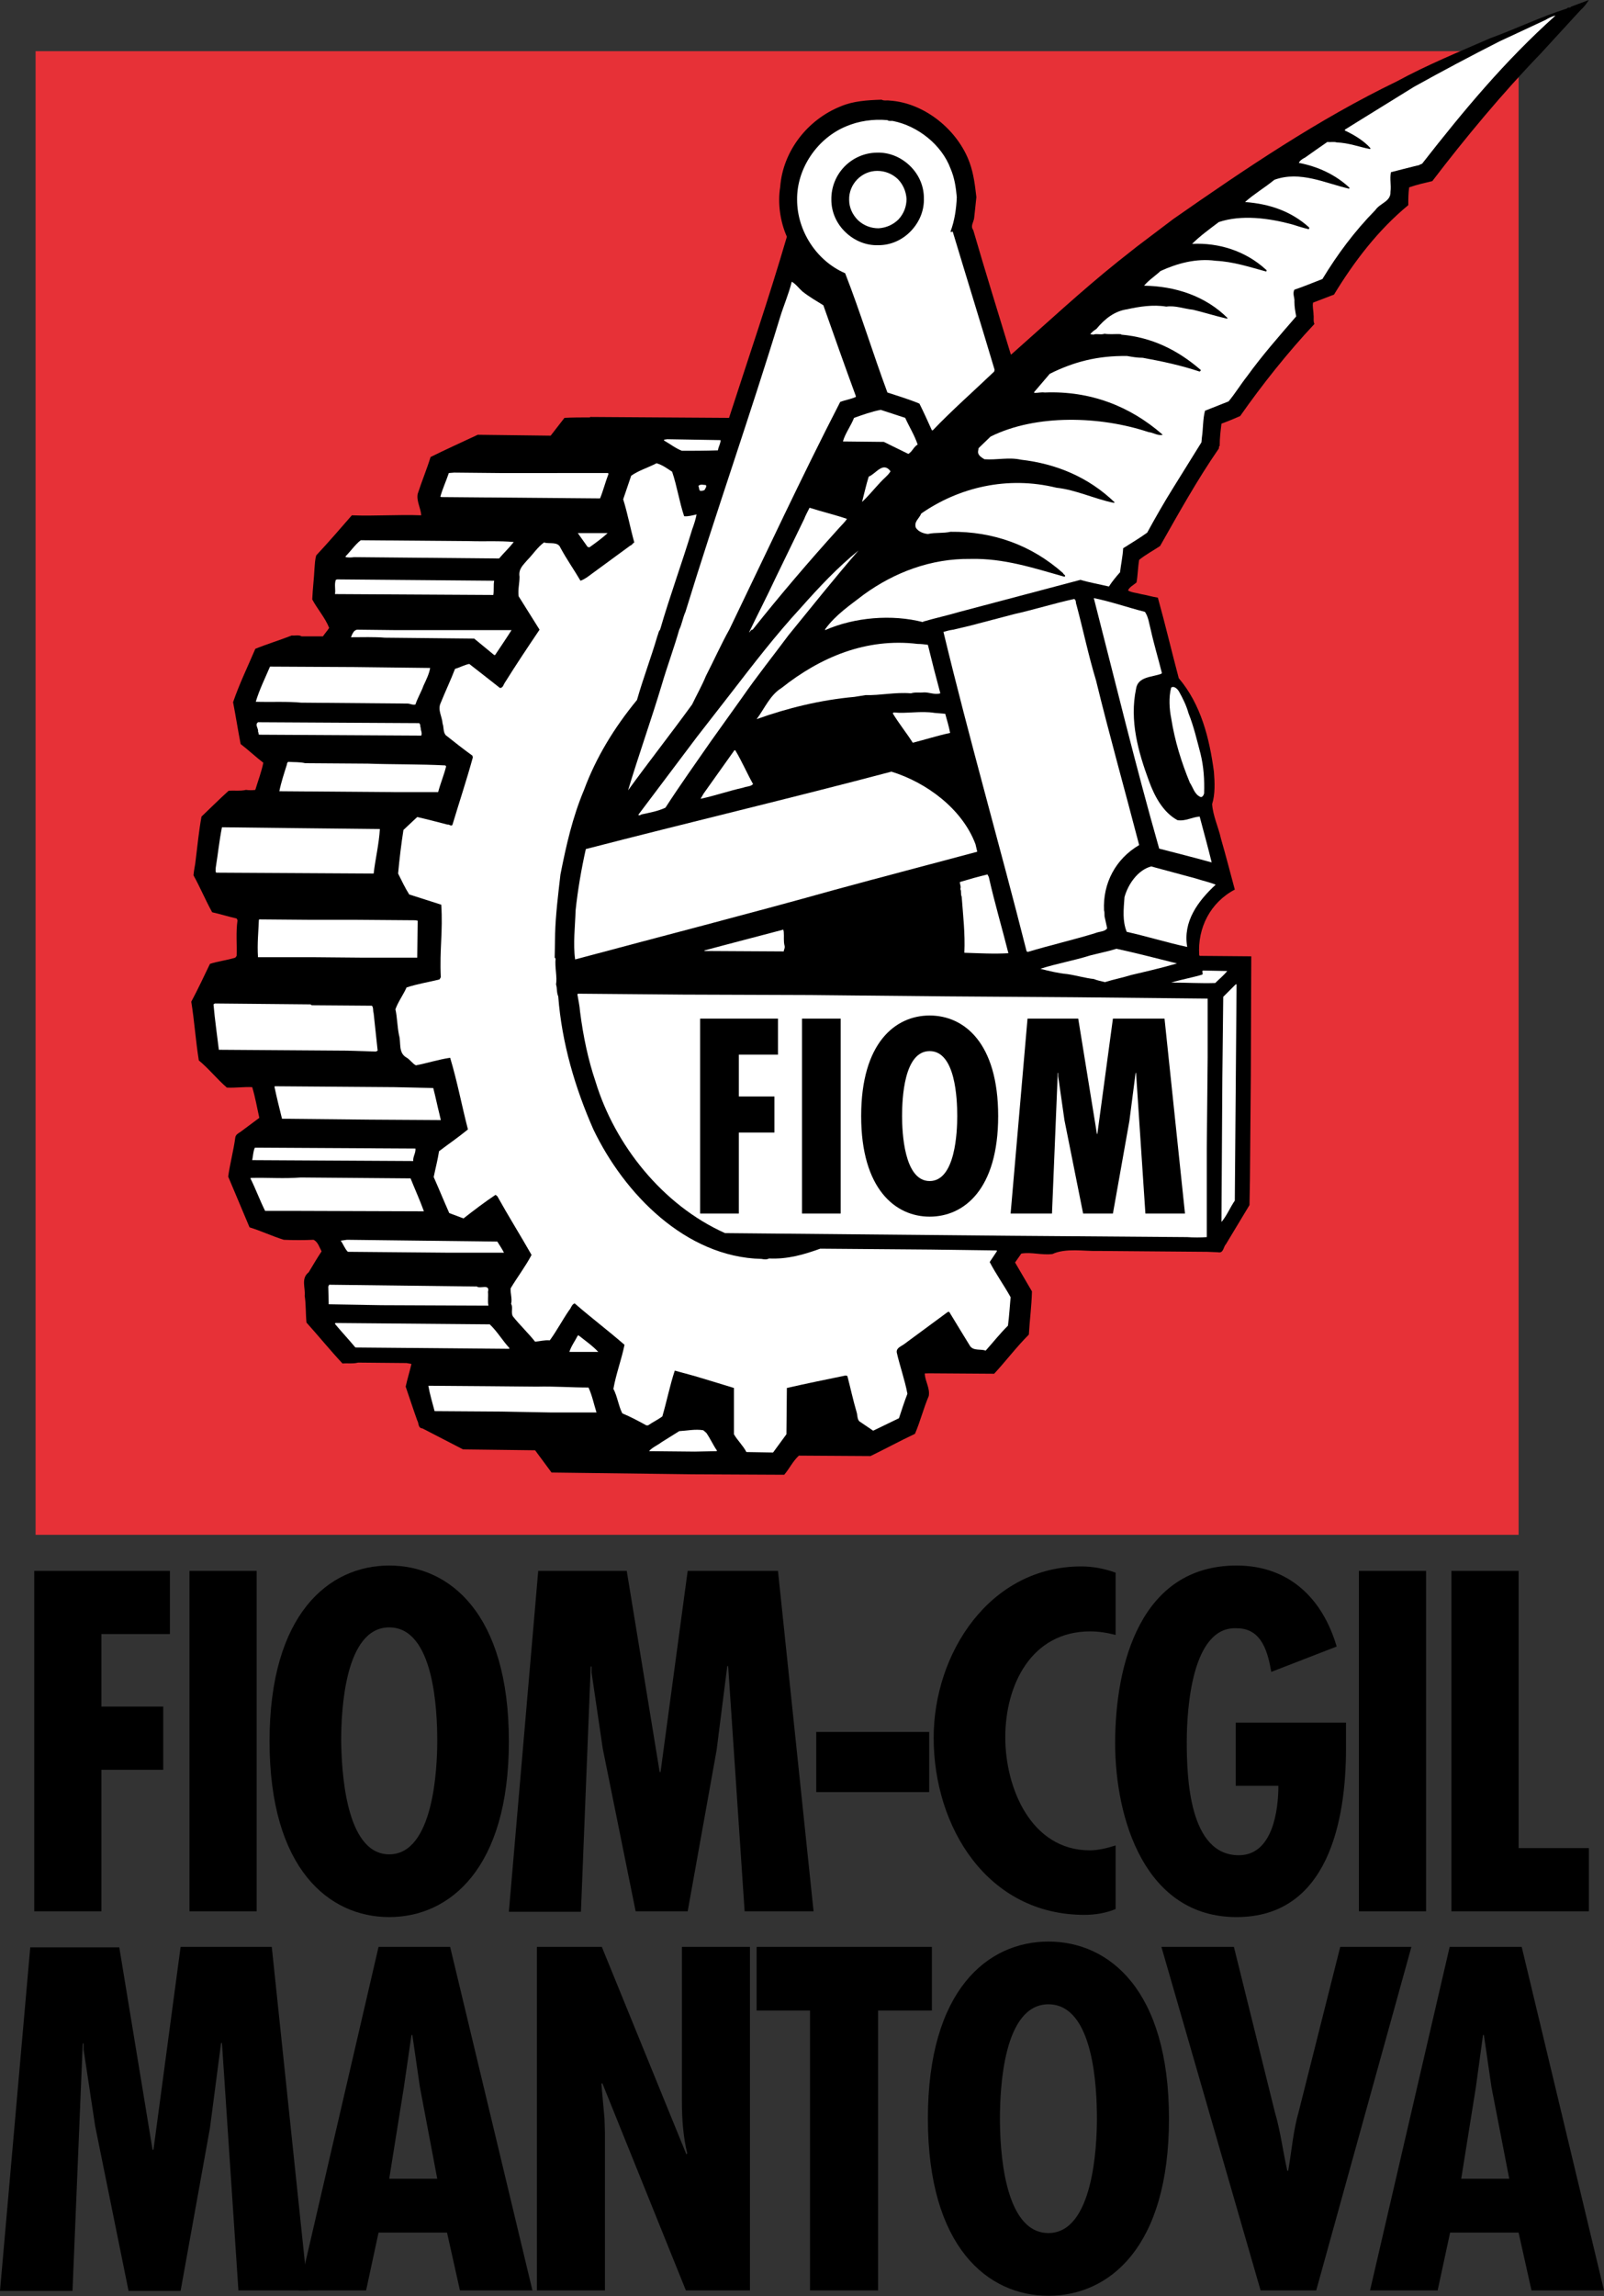 <?xml version="1.0" encoding="utf-8"?>
<!-- Generator: Adobe Illustrator 27.0.0, SVG Export Plug-In . SVG Version: 6.00 Build 0)  -->
<svg version="1.1" id="Layer_1" xmlns="http://www.w3.org/2000/svg" xmlns:xlink="http://www.w3.org/1999/xlink" x="0px" y="0px"
	 viewBox="0 0 360.6 516" style="enable-background:new 0 0 360.6 516;" xml:space="preserve">
<rect x="0" y="0" width="360.6" height="516" fill="#333333" stroke="none"/>
<style type="text/css">
	.st0{fill:#E73137;}
	.st1{fill:#FFFFFF;}
</style>
<g>
	<rect x="8" y="11.5" class="st0" width="333.4" height="333.4"/>
	<path d="M38.2,353v14.2H22.8v16.3h13.9v14.2H22.8v31.8H7.7V353H38.2z"/>
	<path d="M57.7,353v76.5H42.6V353H57.7z"/>
	<path d="M114.4,391.3c0,28.7-13.4,39.5-26.9,39.5S60.6,420,60.6,391.3c0-28.7,13.4-39.5,26.9-39.5S114.4,362.5,114.4,391.3z
		 M87.5,416.7c10,0,10.8-19.4,10.8-25.5c0-6.8-0.7-25.5-10.8-25.5c-10,0-10.8,18.7-10.8,25.5C76.8,397.3,77.5,416.7,87.5,416.7z"/>
	<path d="M140.9,353l7.4,45.2h0.2l6.1-45.2h20.3l8,76.5h-15.5l-3.7-55.1h-0.2l-2.4,18.9l-6.5,36.2h-11.7l-7.4-36.6l-2.5-17v-1.4
		h-0.2l-2.2,55.1h-16.2L121,353H140.9z"/>
	<path d="M208.9,389.2v13.5h-25.4v-13.5H208.9z"/>
	<path d="M250.8,367.4c-1.9-0.5-3.8-0.8-5.7-0.8c-13.3,0-19.1,12.1-19.1,23.8c0,11.4,5.8,25.4,19,25.4c1.9,0,3.9-0.5,5.8-1.1V429
		c-2.2,0.9-4.6,1.3-7,1.3c-21.8,0-33.9-19.7-33.9-39.8c0-19,12.6-38.5,33.2-38.5c2.6,0,5.2,0.5,7.7,1.4V367.4z"/>
	<path d="M302.6,386.9v6c0,16.2-4,37.9-24.6,37.9c-20.6,0-27.3-22.1-27.3-39.1c0-17.7,5.7-39.9,27.3-39.9c11.7,0,19.3,7.3,22.5,18.2
		l-14.7,5.7c-0.7-3.9-1.9-9.8-7.7-9.8c-10.2-0.6-11.3,18.3-11.3,25.5c0,7.9,0.5,25.5,11.7,25.5c7.7,0,8.9-10.3,8.9-15.6h-9.6v-14.2
		H302.6z"/>
	<path d="M320.6,353v76.5h-15.1V353H320.6z"/>
	<path d="M341.4,353v62.3h15.8v14.2h-30.9V353H341.4z"/>
	<g>
		<path d="M357.2,0c-0.6,0.9-1.1,1.6-1.9,2.3l-8.9,9.7c-8.6,8.9-17,19-24.4,28.7c-1.7,0.4-3.5,0.8-5.2,1.4c-0.2,1.3-0.2,2.7-0.2,4
			c-6.8,5.6-12.2,12.7-16.7,20.1l-4.7,1.8c-0.2,0.8,0.1,1.8,0.1,2.7c0.1,0.7-0.1,1.5,0.2,2.1c-6,6.4-11.8,13.7-16.7,20.7
			c-1.4,0.6-2.8,1.2-4.2,1.7c-0.2,1.7-0.4,3.2-0.4,5c-0.3,0.2-0.1,0.5-0.2,0.6c-4.9,7.1-9,14.5-13.2,21.9c-1.5,1-3.2,1.9-4.7,3.1
			c-0.3,1.7-0.3,3.5-0.6,5.1c-0.6,0.5-1.7,1.1-1.9,1.8c0.9,0.5,1.9,0.5,2.9,0.8c1.2,0.2,2.5,0.6,3.8,0.8c1.7,6.1,3.1,12.1,4.7,18.1
			c5,5.9,6.9,13.5,7.9,21c0.2,2.4,0.3,5.1-0.4,7.3c0.2,2.7,1.4,5.1,2,7.8c1.1,3.8,2.1,7.7,3.1,11.4c-5.5,2.9-8.4,8.6-8,14.7l0.1,0.2
			l11.6,0.1l-0.1,26.9l-0.2,23.5l-0.1,5.5l-5.3,8.8c-0.6,0.6-0.5,2.1-1.8,1.8l-2.4-0.1l-24.6-0.2c-3,0.1-7.2-0.7-10.2,0.7
			c-2.5,0.3-4.7-0.5-7-0.1l-1.4,2c1.3,2.2,2.5,4.3,3.8,6.5c-0.1,3.5-0.5,6.3-0.7,9.7c-2.8,2.8-5.2,6-7.8,8.8l-15-0.1
			c-0.1,0.1-0.5-0.1-0.6,0.1c0.1,1.8,1.2,3.2,0.9,5c-1.2,2.8-1.9,5.7-3.1,8.5c-3.4,1.6-6.7,3.4-10,5l-16.1-0.1
			c-1.4,1.3-2.1,2.9-3.3,4.3l-20.6-0.1l-31.7-0.4l-3.7-5l-16.2-0.2L95,321c-1.1-0.1-0.8-1.2-1.2-1.8c-0.9-2.5-1.7-5-2.6-7.6
			c0.4-1.8,0.9-3.4,1.3-5.1l-1.1-0.2l-10.9-0.1c-1.1,0.3-2.4,0.1-3.5,0.2c-2.8-3-5.4-6.2-8.1-9.2c-0.2-2.1-0.1-4.1-0.4-6
			c0.2-1.8-0.9-3.9,0.9-5.3c0.9-1.5,1.9-3.2,2.9-4.7c-0.5-0.9-0.8-2.1-1.8-2.6c-2.2,0.1-4.5,0.1-6.7,0c-2.6-0.8-5.1-2-7.7-2.8
			c-1.6-3.8-3.2-7.6-4.8-11.4c0.4-2.9,1.2-5.8,1.6-8.8c0.1-0.6,0.6-0.9,1.1-1.2l4.3-3.2c-0.5-2.2-0.9-4.6-1.6-6.9
			c-1.9-0.1-3.7,0.2-5.7,0.1c-2.3-2-4-4.2-6.3-6.1c-0.7-4.3-1-8.9-1.7-13.2c1.5-2.8,2.8-5.6,4.2-8.5c1.8-0.6,3.8-0.8,5.7-1.4
			l0.3-0.4c0.1-2.5-0.2-5.3,0.2-8l-0.2-0.4c-1.8-0.4-3.7-1-5.5-1.4c-1.5-2.7-2.7-5.6-4.2-8.3c0.1-1.3,0.4-2.3,0.5-3.5
			c0.4-3.2,0.7-6.4,1.3-9.7c1.9-1.8,4-3.9,6.1-5.8c1.3-0.1,2.7,0.1,3.9-0.2c0.7,0.1,1.5,0.1,2.1,0c0.6-2,1.4-4.1,1.8-6.1
			c-1.7-1.3-3.4-2.9-5.1-4.2c-0.6-3.1-1.1-6.3-1.7-9.4c1.4-4.1,3.3-8,5-12c2.7-1.1,5.4-1.9,8.2-3c0.6,0.1,1.6-0.2,2.2,0.2h4.8
			c0.4-0.6,1.1-1.4,1.4-1.9c-0.9-2.3-2.7-4.3-3.8-6.4c0.1-2.4,0.4-4.7,0.5-6.9c0.1-1.1,0.1-2,0.4-3c2.8-3,5.3-5.9,8-9
			c5.3,0.2,10.3-0.2,15.6,0c-0.1-1.6-1.1-3.2-0.8-4.8c0.9-2.8,2-5.4,2.9-8.3c3.4-1.7,7-3.3,10.6-5l16.4,0.2l3.1-4
			c1.8-0.1,3.7-0.1,5.7-0.1l0.1-0.1l31.2,0.2c4.4-13.6,9-27,13-40.7c-1.5-3.4-2.1-7.5-1.5-11.2c0.6-8,6.1-15.1,13.6-18.1
			c2.8-1.2,6-1.4,9.2-1.5c0.5,0.3,1.2,0.1,1.8,0.2c7.9,0.5,15.4,6.7,18,14c0.9,2.5,1.2,5.1,1.5,7.7c-0.2,1.8-0.3,3-0.5,4.7
			c-0.1,0.9-0.9,1.8-0.2,2.7c2.7,9.3,5.6,18.6,8.4,27.8l0.1,0.2c7.8-6.9,16-14.5,24-20.9l4.3-3.4l8.2-6.2
			C280,37.9,296.4,26.8,314,18.3c6.8-3.7,13.9-6.6,21-9.7c5.8-2.1,11.3-4.8,17.3-6.7c0.2-0.4,0.7,0,0.9-0.4
			C354.5,1,355.9,0.5,357.2,0z"/>
		<path class="st1" d="M349.7,3.5c-11.4,10.2-20.7,21.4-30,33.3c-0.4,0.1-0.7,0.4-1.1,0.4c-2,0.5-4,1-5.9,1.5
			c-0.3,1.6,0.1,2.8-0.1,4.4c0.1,2.2-2.3,2.5-3.4,4.1c-4.7,4.8-8.5,9.9-11.9,15.5c-2.1,0.8-4.2,1.7-6.3,2.4c-0.5,0.9,0.1,1.8,0,2.7
			c0,1.2,0.2,2.2,0.4,3.3c-3.8,4.4-7.6,8.7-11,13.4c-1.5,1.9-2.7,3.9-4.2,5.7c-1.8,0.7-3.5,1.4-5.3,2.1c-0.5,1.9-0.4,4-0.7,6
			l-0.1,1.1l-6.4,10.3c-2,3.2-4,6.7-5.8,10c-1.8,1.3-3.7,2.4-5.4,3.5c-0.1,1.9-0.5,3.6-0.7,5.4c-0.9,1-1.8,2.1-2.5,3.2
			c-2.1-0.5-4.4-0.9-6.4-1.5c-9,2.4-18.2,4.8-27.2,7.2c-2.7,0.8-5.5,1.4-8.2,2.2v0.1c-7-1.8-15.4-1.1-22,1.8v-0.2
			c2.4-3.3,5.6-5.4,8.7-7.8c6.9-5,15.1-8.1,23.9-8c7.6-0.2,14.4,2.1,21.2,4c0.5-0.3-0.3-0.5-0.3-0.8c-7.1-6.3-15.7-9.4-25.3-9.3
			c-1.8,0.4-3.3,0.1-5.1,0.5c-1-0.1-2.1-0.5-2.7-1.4c-0.5-1.4,0.8-2.1,1.2-3.2c8.5-5.9,19.4-8.5,30.4-5.8c4.5,0.5,8.5,2.5,12.9,3.4
			l0.2-0.1c-5.9-5.7-13.2-8.7-21.1-9.6c-2.7-0.6-5.4,0.1-8.2-0.1c-0.6-0.4-1.6-0.9-1.4-1.9l0.1-0.6l2.7-2.6
			c10.3-5.1,24.7-4.6,35.5-1c1.1,0.1,2.1,0.9,3.2,0.6c-7.4-6.5-16.4-9.9-26.5-9.5c-1-0.1-1.4,0.1-2.4,0.1v-0.2L236,84
			c5.4-2.7,10.8-4.1,17.4-4c1.1,0.2,2.3,0.4,3.5,0.4c4.4,0.8,8.6,1.7,12.8,3.1c0.1-0.1,0.4-0.3,0.2-0.4c-5.2-4.5-11-7.3-17.8-7.9
			l-0.1-0.1c-1.1-0.1-2.5,0.1-3.7-0.1c-0.8,0.3-1.8-0.1-2.5,0.2l-0.7-0.1c0.4-0.5,0.8-0.8,1.4-1.2c1.9-2.3,4.1-4,6.9-4.4
			c2.7-0.6,5.8-1.1,8.8-0.6c2-0.3,4,0.5,6,0.7c2.5,0.6,5,1.4,7.6,2l0.2-0.1c-5-5-11.8-7.2-18.8-7.3c1.1-1.3,2.4-2.1,3.7-3.3
			c3.7-1.7,8-2.9,12.4-2.3c4,0.2,7.6,1.4,11.3,2.4c0.3-0.1,0.1-0.4-0.1-0.5c-4.5-4.1-10.5-6-16.5-5.7c1.8-1.8,3.9-3.3,6-4.9
			c5.1-1.7,11.2-0.9,16.4,0.5c1.3,0.4,2.5,0.8,3.8,1.1c0.1-0.1,0.2-0.2,0.1-0.4c-4.1-3.7-9-5.3-14.4-5.7c2-1.8,4.4-3.2,6.6-5
			c5.8-2.1,11.5,0.8,16.8,2l0.1-0.2c-3.2-3-7.2-4.8-11.4-5.6c0.2-0.5,0.8-0.9,1.4-1.2c1.7-1.2,3.4-2.4,5-3.5
			c0.7,0.1,1.5-0.1,2.1,0.1c2.7,0.1,5,1,7.5,1.5l0.1-0.2c-1.5-1.7-3.7-3-5.8-4l0.1-0.2l2.4-1.5l13.1-8.1c6.3-3.5,12.7-6.9,19.2-10.2
			l10.3-4.8C348.1,4.1,348.8,3.7,349.7,3.5z"/>
		<path class="st1" d="M199.5,27c0.4,0.3,0.9,0.1,1.3,0.2c5.5,1.1,10.9,5.3,12.9,10.7c0.9,2.1,1.2,4.2,1.4,6.4
			c-0.1,2.6-0.5,5.3-1.4,7.7c0.1,0.4,0.3-0.1,0.5,0.1c3.1,10.3,6.3,20.6,9.4,31l-0.1,0.4c-4.6,4.4-9.4,8.6-13.8,13.2h-0.2
			c-0.9-2-1.8-4-2.8-6c-2.4-1-4.8-1.7-7.2-2.5c-3.3-8.9-6.1-18.1-9.5-26.8c-6.5-2.8-10.8-9.6-10.8-16.5c-0.1-7,4.5-13.8,11-16.5
			C193,27.2,196.3,26.7,199.5,27z"/>
		<path class="st1" d="M180.4,65.5c1.5,1.2,3.1,2.1,4.7,3.1c2.4,6.8,4.8,13.6,7.3,20.4v0.2c-1.1,0.5-2.4,0.7-3.5,1.1
			c-8.7,16.9-16.7,34.1-24.9,51.1c-1.9,3.4-3.5,7-5.3,10.5c-0.9,2.2-2.1,4.3-3.1,6.4c-4.8,6.6-9.6,12.7-14.4,19.3
			c2.3-7.7,5.2-15.8,7.6-23.8c1.2-4.1,2.7-8.1,3.9-12.3c0.6-1.2,0.8-2.7,1.4-4c6.8-22.2,14.5-44,21.3-66.3c0.8-2.6,1.9-5.1,2.6-7.9
			C179,63.9,179.6,64.8,180.4,65.5z"/>
		<path class="st1" d="M203.5,93.9c0.9,2,2.1,3.9,2.8,6c-0.9,0.5-1.2,1.6-2.1,2.1l-5.5-2.7l-9.2-0.1c0.5-1.8,1.8-3.5,2.5-5.3
			c2-0.7,3.9-1.4,6-1.8L203.5,93.9z"/>
		<path class="st1" d="M162,98.9c0,0.8-0.5,1.5-0.6,2.3c-2.9,0.1-5.7,0.1-8.1,0.1c-1.5-0.6-2.6-1.5-4-2.3v-0.2l0.7-0.1L162,98.9z"/>
		<path class="st1" d="M151.1,106c1.1,3.2,1.6,6.7,2.7,10c0.9,0.1,1.9-0.2,2.8-0.4c-0.2,1.1-0.6,2.3-1,3.4c-2.3,7.6-5,14.9-7.2,22.5
			c-0.4,0.4-0.4,1-0.6,1.4c-1.4,4.8-3.2,9.5-4.6,14.4c-5.1,6.2-9.2,12.9-11.9,20.2c-2.6,6.2-4,12.4-5.3,19
			c-0.5,4.3-1.1,9.2-1.2,13.3l-0.1,5.4l0.2,0.2c-0.2,2,0.4,4.2,0.1,5.8c0.3,1,0.1,1.8,0.5,2.7c0.8,10.5,3.8,20.6,7.9,29.9
			c6.9,14.4,20.7,28.7,37.8,29.1c0.6,0.1,1.1,0.2,1.7-0.1c4.2,0.2,7.9-0.9,11.5-2.2l24.9,0.2l14.8,0.2v0.2l-1.6,2.4
			c1.4,2.7,3.2,5.2,4.7,7.9c-0.2,2.1-0.3,4.2-0.6,6.4c-1.9,1.9-3.3,3.7-5,5.6c-1.1-0.4-2.7,0.1-3.5-1c-1.5-2.4-3.1-5.1-4.7-7.7h-0.3
			l-9.9,7.3c-0.7,0.5-1.7,0.8-1.6,1.8c0.7,3.1,1.8,6.1,2.4,9.3c-0.7,1.8-1.3,3.7-1.9,5.5l-5.8,2.8l-3.1-2.1c-0.5-0.5-0.4-1.3-0.6-2
			c-0.8-2.7-1.4-5.5-2.1-8.2l-0.4-0.1c-4.4,0.9-8.8,1.8-13.2,2.8l-0.1,10.4l-3,4.1l-6-0.1c-0.7-1.4-2-2.6-2.8-4v-10.4
			c-2.9-0.9-5.9-1.8-8.9-2.7c-1.5-0.4-2.9-0.8-4.4-1.2c-1.1,3.3-1.8,6.9-2.8,10.3c-1.1,0.8-2.2,1.3-3.2,2h-0.4
			c-1.8-1-3.5-1.9-5.4-2.7c-0.9-1.8-1.1-3.8-2-5.5c0.6-3.4,1.8-6.5,2.5-9.9c-3.8-3.3-7.4-6-11.2-9.3c-0.7,0.2-0.8,1.1-1.3,1.6
			c-1.5,2.2-2.7,4.5-4.3,6.7c-1.2-0.1-2.2,0.2-3.3,0.3c-1.5-1.9-3.5-3.8-5-5.7c-0.5-0.9,0.1-2-0.4-2.8c0.3-1.1-0.2-2.4-0.1-3.5
			c1.5-2.5,3.4-5,4.7-7.5c-2.5-4.4-5.2-8.7-7.7-13.2l-0.4-0.3c-2.4,1.6-4.9,3.5-7.2,5.3l-3.2-1.2c-1.2-2.7-2.3-5.4-3.5-8.1
			c0.4-2,0.9-3.8,1.2-5.8c2.1-1.6,4.3-3.1,6.5-4.9c-1.4-5.4-2.4-10.8-4-16.1c-2.7,0.4-5.1,1.2-7.7,1.7c-0.8-0.4-1.4-1.4-2.2-1.8
			c-1.8-1.1-1.1-3.3-1.6-5c-0.4-2-0.4-4-0.8-5.8c0.6-1.7,1.8-3.3,2.5-4.9c2.4-0.8,5-1.2,7.4-1.8l0.3-0.5c-0.3-6.3,0.5-10.2,0.1-16.3
			L92,201c-0.9-1.4-1.7-3.1-2.5-4.7c0.3-3.3,0.7-6.6,1.2-9.8l3.1-2.9c2.2,0.5,4.5,1.1,6.8,1.7c0.4-0.1,0.7,0.4,1.1,0.1
			c1.5-5,3.2-10.1,4.6-15.2l-0.1-0.4c-2.1-1.5-4.1-3.1-6-4.6c-0.6-0.7-0.4-1.8-0.7-2.6c-0.1-1.6-1.2-3.1-0.4-4.7
			c1-2.5,2.2-5,3.2-7.6c1.1-0.3,2.1-0.9,3.2-1.1c2.3,1.8,4.5,3.5,6.9,5.4c0.7,0,0.8-0.8,1.1-1.2c2.5-4,5.1-7.9,7.8-11.9
			c-1.6-2.5-3.1-5-4.7-7.5c-0.2-1.5,0.2-2.9,0.2-4.4c-0.3-1.8,0.9-2.7,1.8-3.8c1.2-1.2,2.2-2.8,3.7-3.9c1.2,0.4,3.1-0.3,3.7,1.2
			c1.4,2.6,3.1,5,4.5,7.4c0.9-0.3,1.8-1,2.6-1.6l8.6-6.3c0.4-0.1,0.5-0.5,0.9-0.7c-0.9-3.2-1.5-6.5-2.5-9.7l1.8-5.3
			c1.7-1.2,3.8-1.8,5.7-2.8C149,104.5,150,105.3,151.1,106z"/>
		<path class="st1" d="M200.2,105.9c-0.5,0.9-1.6,1.7-2.3,2.5c-1.5,1.6-2.6,3-4.1,4.4c0.5-1.9,0.9-3.8,1.5-5.7
			C196.9,106.5,198.5,103.6,200.2,105.9z"/>
		<path class="st1" d="M136.7,106.3l0.1,0.2c-0.7,1.8-1.2,3.8-1.9,5.5l-35.7-0.3l-0.2-0.1c0.5-1.8,1.3-3.5,1.9-5.3l1.2-0.1l10.2,0.1
			H136.7z"/>
		<path class="st1" d="M158.7,109c0.2,0.4-0.1,0.7-0.3,1.1c-0.3,0.2-0.6,0.2-1,0.2c-0.3-0.2-0.2-0.8-0.4-1.1
			C157.5,108.7,158.2,109,158.7,109z"/>
		<path class="st1" d="M190.4,116.6c-0.5,0.8-1.3,1.5-1.9,2.2c-6.6,7.3-13.1,14.9-19.3,22.7c-0.5,0-0.5,0.5-0.8,0.6
			c1.9-4,4-8,5.9-12.1l6.5-13.4c0.3-0.8,0.8-1.7,1.2-2.5C184.8,115,187.8,115.7,190.4,116.6z"/>
		<path class="st1" d="M136.6,119.8c-1.3,1.2-2.7,2.2-4.1,3.2l-0.4-0.1l-2.2-3.1C131.9,119.8,134.4,119.8,136.6,119.8z"/>
		<path class="st1" d="M105.7,121.6c3.2,0.1,6.7-0.1,9.8,0.2c-1.1,1.4-2.2,2.4-3.3,3.7l-32.6-0.3c-0.7,0.1-1.2,0.1-1.9,0V125
			c1.2-1.2,2.2-2.7,3.4-3.6L105.7,121.6z"/>
		<path class="st1" d="M193,123.7c-5.3,6.1-10.4,12.5-15.7,19c-3.5,4.7-7.1,9.2-10.5,14.1l-7,9.8c-3.4,4.9-6.9,9.8-10.2,14.9
			c-1.7,0.8-3.5,1.1-5.3,1.5c-0.2,0-0.5,0.4-0.8,0.1c4.4-5.8,8.7-11.6,13.1-17.4l7.7-9.9c5.1-6.6,10-13,15.8-19.3
			C184.1,132,188.2,127.6,193,123.7z"/>
		<path class="st1" d="M111.1,130.5c-0.2,0.9,0,2.2-0.2,3.2l-35.6-0.2c0.2-0.9-0.2-2.2,0.2-3.2l0.3-0.1L111.1,130.5z"/>
		<path class="st1" d="M257.4,137.5c0.8,1.2,0.9,2.5,1.3,4c0.7,3.2,1.7,6.5,2.5,9.7l-0.1,0.2c-2.1,0.8-5.3,0.6-5.7,3.4
			c-1.5,7.2,0.5,14.2,2.9,20.7c1.2,3.3,3.1,7,6.4,8.8c1.8,0.3,3.3-0.7,5-0.8c0.9,3.4,1.9,7,2.7,10.3c-4-1.1-7.9-2.1-11.8-3.1
			c-5.3-18.6-9.9-37.6-14.7-56.3C249.8,135.2,253.5,136.5,257.4,137.5z"/>
		<path class="st1" d="M242,135.9c1.5,5.6,2.7,11.4,4.4,17c3,12.3,6.5,24.7,9.7,37c-5.3,3.1-8.2,8.6-7.9,14.7c0.2,0.5,0,1.1,0.2,1.7
			l0.5,2.3c-0.5,0.8-1.8,0.7-2.7,1.1c-4.9,1.5-10.1,2.7-15.1,4.2l-0.3-0.1c-6.1-24.1-12.9-47.7-18.7-71.8c0.7-0.2,1.4-0.4,2.2-0.5
			l3.8-0.9l9.9-2.6c4.5-1,8.9-2.4,13.5-3.4C242,134.9,241.8,135.5,242,135.9z"/>
		<path class="st1" d="M115,141.6c-1.2,1.9-2.5,3.8-3.7,5.6h-0.2l-4.5-3.7l-20.1-0.2c-2.3-0.2-5.1-0.1-7.6-0.1
			c0.3-0.7,0.6-1.6,1.4-1.7l8.9,0.1L115,141.6z"/>
		<path class="st1" d="M206.3,144.7c0.8,0,1.5,0.1,2.3,0.2c0.9,3.7,1.8,7.2,2.8,10.9c-1.3,0.4-2.6-0.3-3.8-0.2
			c-0.9,0.1-1.9-0.1-2.8,0.2c-3.6-0.3-6.9,0.5-10.2,0.4c-0.8,0.1-1.7,0.3-2.5,0.4c-7.7,0.7-15,2.5-22,5c1.8-2.4,3-5.4,5.6-7
			C184.4,147.7,194.7,143.3,206.3,144.7z"/>
		<path class="st1" d="M96.7,150.1L96.7,150.1c-0.2,1.3-0.9,2.7-1.5,4c-0.5,1.4-1.3,2.7-1.8,4.2c-0.6,0.2-1.2-0.2-1.8-0.2l-23.9-0.2
			c-3-0.3-6.7-0.1-10.2-0.2c0.8-2.7,2.1-5.3,3.2-7.9l19,0.1L96.7,150.1z"/>
		<path class="st1" d="M265,155.3c0.9,1.6,1.7,3.2,2.2,5c1.2,3,1.9,6.1,2.7,9.1c0.7,2.9,0.9,5.7,0.8,8.9c-0.1,0.4-0.4,0.9-0.8,0.8
			c-1.4-0.6-1.7-2.2-2.4-3.2c-1.9-4.6-3.4-9.4-4.2-14.5c-0.4-2-0.6-4.7,0-6.9C263.9,154.1,264.6,154.7,265,155.3z"/>
		<path class="st1" d="M212.5,160.4c0.4,1.5,0.8,2.7,1.1,4.3c-2.8,0.6-5.6,1.5-8.4,2.2c-1.4-2.2-3.1-4.3-4.5-6.6l0.2-0.2
			c3,0.3,6.1-0.4,9.2,0.1L212.5,160.4z"/>
		<path class="st1" d="M94.2,162.5c0.4,0.2,0.2,0.8,0.4,1.1c-0.1,0.4,0.4,1.1,0.1,1.7l-36.3-0.2c-0.5,0-0.1-0.5-0.4-0.6
			c0.2-0.8-0.8-1.6,0-2.2L94.2,162.5z"/>
		<path class="st1" d="M165.3,168.6c1.5,2.5,2.6,5.1,4,7.6c-0.6,0.6-1.5,0.5-2.2,0.8c-3.2,0.7-6.3,1.8-9.6,2.5l0.7-1.2l6.9-9.7
			H165.3z"/>
		<path class="st1" d="M68.6,171.5l14.1,0.1c5.6,0.2,11.8,0.1,17.4,0.4l0.2,0.2c-0.5,2-1.3,3.9-1.8,5.8h-9.6l-26.1-0.2
			c0.4-2,1.1-4.1,1.7-6c0-0.2,0.1-0.5,0.3-0.6C66.1,171.3,67.4,171.2,68.6,171.5z"/>
		<path class="st1" d="M219.3,189.7l0.4,1.7c-10.8,2.9-21.6,5.7-32.2,8.6c-19.3,5.4-38.8,10.4-58.2,15.6c-0.5-3.5,0-7.4,0.1-11
			c0.5-4.7,1.3-9.3,2.3-13.8c22.8-5.9,46-11.4,68.7-17.4C208.2,175.8,216.3,181.7,219.3,189.7z"/>
		<path class="st1" d="M85.4,186.3c-0.2,3.4-1,6.6-1.4,10l-35.4-0.2c-0.2-0.2-0.1-0.7-0.1-1.1c0.5-3.1,0.8-6.1,1.4-9.1l16.9,0.2
			L85.4,186.3z"/>
		<path class="st1" d="M268.8,197.4c1.5,0.5,3,0.8,4.5,1.4c-4,3.7-7.4,8.3-6.4,14c-4.6-1-9.1-2.4-13.6-3.4c-1-2.5-0.7-5-0.5-7.8
			c0.8-2.9,3-6.1,6-6.9L268.8,197.4z"/>
		<path class="st1" d="M222.3,197.1c1.3,5.8,3,11.5,4.4,17.1c-3.2,0.2-6.6,0-9.9-0.1c0.2-4.3-0.3-8.5-0.6-12.6
			c-0.3-0.6,0-1.2-0.3-1.7c0.2-0.7-0.1-0.9-0.1-1.6c2-0.6,4.1-1.2,6.2-1.7L222.3,197.1z"/>
		<path class="st1" d="M80.3,206.7l13.1,0.1l0.5,0.1l-0.1,8.3H81.8l-11.3-0.1L58,215.1c-0.2-3,0.1-5.7,0.2-8.4l0.1-0.1l11.8,0.1
			L80.3,206.7z"/>
		<path class="st1" d="M176.2,209.4c0.1,1.1-0.1,2.1,0.2,3.2c0.1,0.5-0.2,0.8-0.2,1.2l-17.8-0.1l-0.1-0.1c5.9-1.6,11.8-3.1,17.8-4.7
			L176.2,209.4z"/>
		<path class="st1" d="M264.6,216.5c-3.4,1-6.9,1.8-10.3,2.6c-1.9,0.6-4,1-5.9,1.6c-0.8-0.2-1.8-0.4-2.5-0.7
			c-1.9-0.2-3.9-0.8-5.9-1.1c-2.1-0.2-4.2-0.7-6.1-1.2c3.7-1.2,7.4-1.8,11.2-3c1.9-0.5,4-0.9,5.9-1.5
			C255.6,214.2,260.2,215.4,264.6,216.5z"/>
		<path class="st1" d="M275.9,218.2c-0.8,1-1.8,1.8-2.7,2.7c-3.5,0.1-6.4-0.1-9.9-0.1c2.3-0.7,4.7-1.1,7-1.8c0.3-0.3-0.4-1,0.4-0.9
			L275.9,218.2z"/>
		<path class="st1" d="M277.6,269.8c-1.1,1.6-1.8,3.4-3,4.8l0.2-32.4L275,224l2.8-2.8h0.2L277.6,269.8z"/>
		<path class="st1" d="M182.2,223.6l9.8,0.1l21,0.2l28.8,0.2l29.7,0.3v13.2l-0.2,20.4v0.4v19.6c-1.2,0.1-3.1,0.1-4.4,0l-39.4-0.3
			l-64.5-0.6c-14.1-6.3-24.8-19.9-29.1-34c-1.7-5-2.8-10.3-3.5-15.8c-0.1-1.4-0.4-2.6-0.6-3.9l0.2-0.1l23.5,0.2L182.2,223.6z"/>
		<path class="st1" d="M70.1,225.9l13.5,0.1c0.4,0.4,0.2,1.1,0.4,1.7c0.3,2.8,0.6,5.6,0.9,8.4l-0.4,0.2l-6.5-0.2l-28.8-0.2
			c-0.4-3.4-0.9-6.7-1.2-10.2l0.3-0.2l21.5,0.2L70.1,225.9z"/>
		<path class="st1" d="M97.4,244.5c0.5,1.9,0.9,3.9,1.4,5.9l0.3,1.3l-16-0.1l-19.7-0.2c-0.6-2.4-1.2-4.8-1.7-7.2l0.1-0.1l26.9,0.2
			L97.4,244.5z"/>
		<path class="st1" d="M93.4,258.1c0.1,1-0.6,1.8-0.5,2.8l-36.2-0.2c0.2-0.9,0.2-2,0.6-2.8L93.4,258.1z"/>
		<path class="st1" d="M67.6,264.6l24.7,0.2c1,2.5,2.1,4.9,3,7.4L65,272.1h-5.4c-1.2-2.4-2.1-4.9-3.3-7.3l0.1-0.1
			C60.2,264.6,63.9,264.9,67.6,264.6z"/>
		<path class="st1" d="M111.8,279c0.5,0.8,1.1,1.7,1.5,2.5h-12.5l-22.6-0.2c-0.7-0.7-1-1.7-1.6-2.5l1.4-0.2L111.8,279z"/>
		<path class="st1" d="M107.2,289.1c0.7,0.6,3-0.7,2.5,1.2c0.1,1-0.1,2.2,0.1,3.1l-24-0.1l-11.9-0.2l-0.1-4l0.2-0.4L107.2,289.1z"/>
		<path class="st1" d="M110.1,297.6c1.7,1.6,2.9,3.7,4.4,5.3v0.2l-34.6-0.3c-1.6-1.9-3-3.4-4.6-5.3l0.1-0.2L110.1,297.6z"/>
		<path class="st1" d="M130.1,300.1c1.5,1.2,3.1,2.3,4.4,3.7H128c0.4-1.3,1.3-2.5,1.9-3.7H130.1z"/>
		<path class="st1" d="M120.7,311.6c4-0.1,7.8,0.2,11.6,0.2c0.8,1.7,1.2,3.7,1.8,5.6h-10.5l-11-0.2l-14.9-0.1
			c-0.5-1.9-1.1-3.9-1.4-5.7l13.4,0.1L120.7,311.6z"/>
		<path class="st1" d="M158.8,322c0.9,1.3,1.5,2.7,2.4,4l-0.1,0.1l-4.9,0.1l-10.3-0.1c0.8-0.9,1.9-1.3,2.8-2l4-2.5
			c1.8-0.1,3.6-0.5,5.4-0.2L158.8,322z"/>
		<g>
			<path d="M174.9,228.9v8.1h-8.8v9.4h8v8.1h-8v18.2h-8.7v-43.8H174.9z"/>
			<path d="M189,228.9v43.8h-8.7v-43.8H189z"/>
			<path d="M224.4,250.8c0,16.5-7.7,22.6-15.4,22.6c-7.7,0-15.4-6.2-15.4-22.6c0-16.5,7.7-22.6,15.4-22.6
				C216.7,228.2,224.4,234.3,224.4,250.8z M209,265.4c5.8,0,6.2-11.1,6.2-14.6c0-3.9-0.4-14.6-6.2-14.6c-5.8,0-6.2,10.7-6.2,14.6
				C202.8,254.3,203.2,265.4,209,265.4z"/>
			<path d="M242.4,228.9l4.2,25.9h0.1l3.5-25.9h11.6l4.6,43.8h-8.9l-2.1-31.6h-0.1l-1.4,10.8l-3.7,20.8h-6.7l-4.2-21l-1.4-9.8v-0.8
				h-0.1l-1.3,31.6h-9.3l3.8-43.8H242.4z"/>
		</g>
		<path d="M197.5,55.1c2.8,0,5.4-1.2,7.3-3.2c1.9-2,3-4.6,2.9-7.4c0-2.8-1.2-5.4-3.2-7.3c-2-1.9-4.6-3-7.4-2.9
			c-5.7,0.1-10.3,4.8-10.2,10.6c0,2.8,1.2,5.4,3.2,7.3C192.1,54.1,194.7,55.2,197.5,55.1z M190.9,44.9c-0.1-3.5,2.8-6.5,6.3-6.5
			c1.7,0,3.3,0.6,4.6,1.8c1.2,1.2,1.9,2.8,2,4.5c0,1.7-0.6,3.3-1.8,4.6c-1.2,1.2-2.8,1.9-4.5,2c-1.7,0-3.3-0.6-4.6-1.8
			C191.6,48.2,190.9,46.6,190.9,44.9z"/>
	</g>
</g>
<g>
	<path d="M26.8,437.5l7.5,45.6h0.2l6.1-45.6h20.5l8.1,77.2H53.6l-3.7-55.6h-0.2l-2.5,19.1l-6.6,36.6H28.9l-7.5-37l-2.6-17.2v-1.4
		h-0.2l-2.3,55.6H0l6.8-77.2H26.8z"/>
	<path d="M101.2,437.5l18.5,77.2h-16.3l-2.9-13H85.1l-2.8,13H67.2l17.9-77.2H101.2z M94.4,469l-1.7-11.7h-0.2L90.8,469l-3.3,20.6
		h10.8L94.4,469z"/>
	<path d="M135.3,437.5l19,46.6l0.2-0.2c-0.9-3.7-1.2-7.7-1.2-11.7v-34.7h15.3v77.2h-14.4l-18.8-46.6l-0.2,0.2l0.7,7.8l0.1,3.2v35.4
		h-15.3v-77.2H135.3z"/>
	<path d="M209.5,437.5v14.3h-12.1v62.9h-15.3v-62.9h-12v-14.3H209.5z"/>
	<path d="M262.8,476.1c0,29-13.5,39.8-27.1,39.8s-27.1-10.9-27.1-39.8c0-29,13.5-39.8,27.1-39.8S262.8,447.1,262.8,476.1z
		 M235.7,501.8c10.1,0,10.9-19.6,10.9-25.7c0-6.9-0.7-25.7-10.9-25.7c-10.1,0-10.9,18.8-10.9,25.7
		C224.8,482.3,225.5,501.8,235.7,501.8z"/>
	<path d="M277.4,437.5l9.2,37.1c1.3,4.4,1.8,8.8,2.8,13.2h0.2c0.8-4.5,1.1-8.9,2.4-13.4l9.3-36.9h16l-21.4,77.2h-12.5l-22.3-77.2
		H277.4z"/>
	<path d="M342.1,437.5l18.5,77.2h-16.3l-2.9-13H326l-2.8,13h-15.2l17.9-77.2H342.1z M335.3,469l-1.7-11.7h-0.2l-1.6,11.7l-3.3,20.6
		h10.8L335.3,469z"/>
</g>
</svg>
